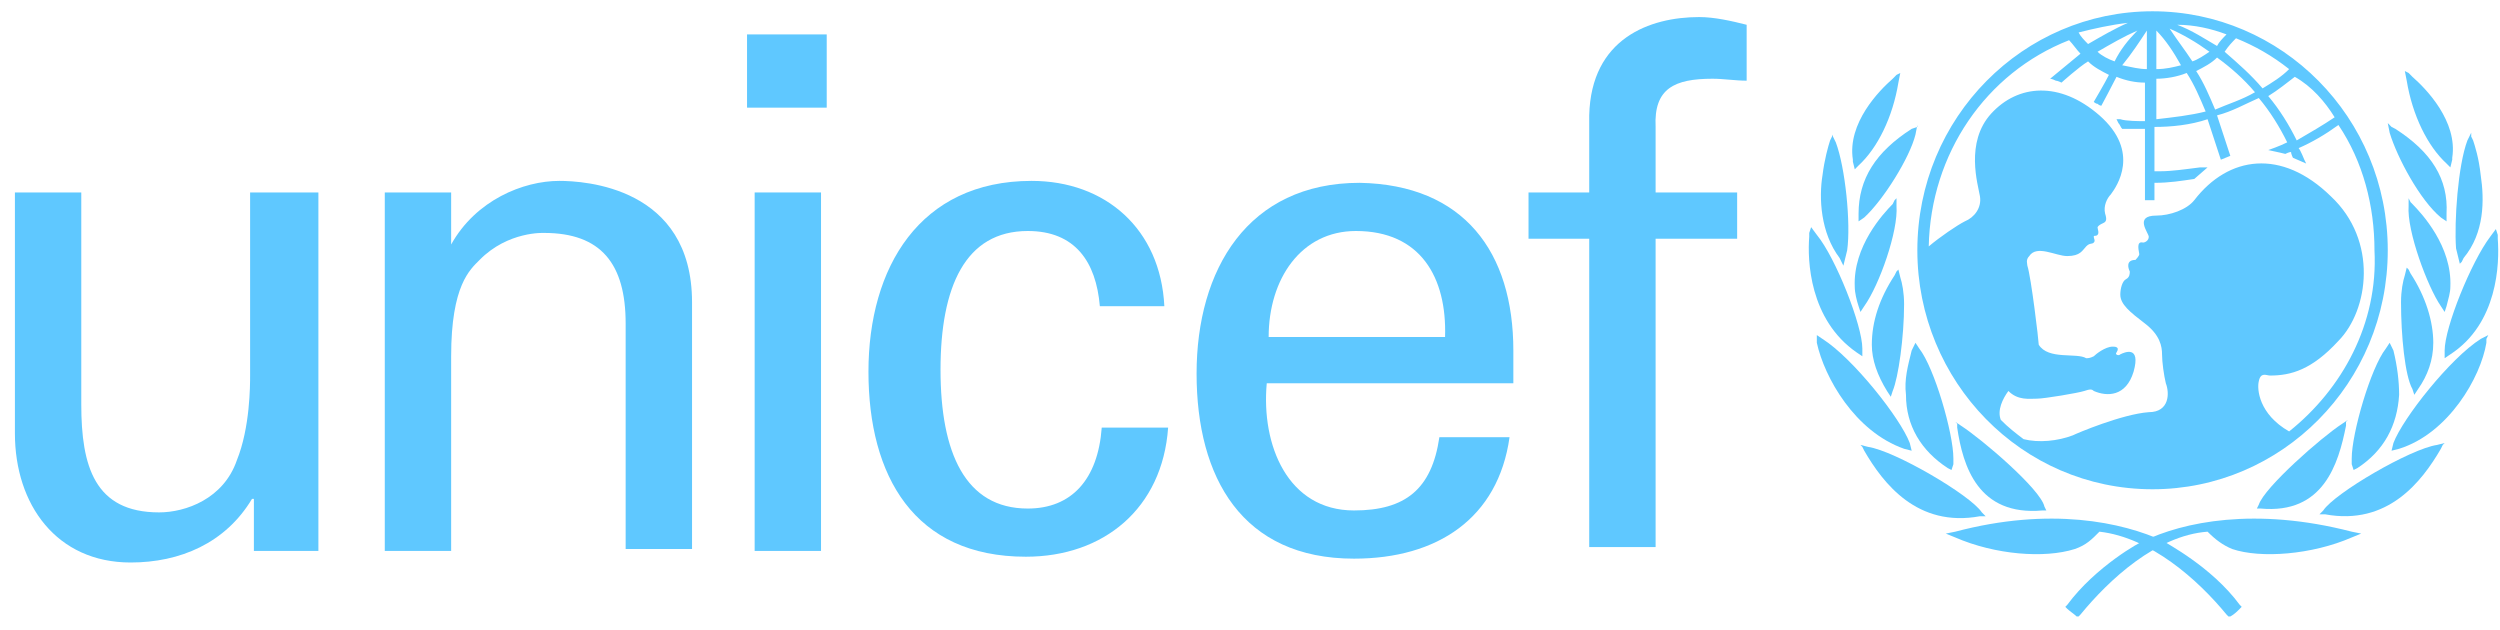 <svg width="115" height="29" viewBox="0 0 115 29" fill="none" xmlns="http://www.w3.org/2000/svg">
<path d="M99.017 0.519C93.084 0.519 88.198 5.395 88.198 11.513C88.198 17.541 92.997 22.506 99.017 22.506C104.951 22.506 109.837 17.63 109.837 11.513C109.837 5.395 104.951 0.519 99.017 0.519ZM107.394 5.395C106.87 5.75 106.259 6.105 105.649 6.459C105.3 5.75 104.863 5.041 104.34 4.42C104.776 4.154 105.212 3.8 105.561 3.534C106.347 3.977 106.957 4.686 107.394 5.395ZM102.856 1.76C103.729 2.115 104.514 2.558 105.3 3.179C104.951 3.534 104.514 3.8 104.078 4.066C103.555 3.445 102.944 2.913 102.333 2.381C102.507 2.115 102.682 1.938 102.856 1.76ZM103.729 4.243C103.118 4.597 102.508 4.775 101.897 5.041C101.635 4.42 101.373 3.8 101.024 3.268C101.373 3.09 101.722 2.913 101.984 2.647C102.595 3.09 103.206 3.622 103.729 4.243ZM102.42 1.583C102.246 1.76 102.071 1.938 101.984 2.115C101.373 1.76 100.85 1.406 100.152 1.14C100.937 1.14 101.722 1.317 102.42 1.583ZM101.635 2.381C101.373 2.558 101.111 2.736 100.85 2.824C100.501 2.292 100.152 1.849 99.803 1.317C100.413 1.583 101.024 1.938 101.635 2.381ZM99.192 1.406C99.628 1.849 99.977 2.381 100.326 3.002C99.977 3.09 99.628 3.179 99.192 3.179V1.406ZM99.192 3.622C99.628 3.622 100.152 3.534 100.588 3.356C100.937 3.888 101.199 4.509 101.46 5.129C100.762 5.307 99.977 5.395 99.192 5.484V3.622ZM98.756 1.406V3.179C98.407 3.179 98.058 3.09 97.621 3.002C98.058 2.47 98.407 1.938 98.756 1.406ZM97.272 2.824C97.011 2.736 96.662 2.558 96.487 2.381C97.098 2.026 97.709 1.672 98.32 1.406C97.883 1.849 97.534 2.292 97.272 2.824ZM97.883 1.051C97.272 1.317 96.662 1.672 96.051 2.026C95.876 1.849 95.702 1.672 95.615 1.494C96.313 1.317 97.098 1.14 97.883 1.051ZM105.3 19.846C103.904 19.049 103.816 17.896 103.904 17.541C103.991 17.098 104.253 17.275 104.427 17.275C105.387 17.275 106.347 17.009 107.568 15.68C108.964 14.261 109.4 11.069 107.219 9.03C104.951 6.814 102.507 7.169 100.937 9.208C100.588 9.651 99.803 9.917 99.192 9.917C98.145 9.917 98.843 10.715 98.843 10.892C98.843 11.069 98.668 11.158 98.581 11.158C98.232 11.069 98.407 11.601 98.407 11.69C98.407 11.779 98.232 11.956 98.232 11.956C97.796 11.956 97.883 12.311 97.97 12.488C97.97 12.577 97.971 12.754 97.796 12.843C97.621 12.931 97.534 13.286 97.534 13.552C97.534 13.995 97.971 14.35 98.668 14.882C99.367 15.414 99.454 15.945 99.454 16.3C99.454 16.655 99.541 17.275 99.628 17.63C99.803 18.073 99.803 18.96 98.843 18.96C97.621 19.049 95.527 19.935 95.353 20.024C94.655 20.29 93.782 20.378 93.084 20.201C92.735 19.935 92.386 19.669 92.037 19.314C91.863 18.871 92.125 18.339 92.386 17.985C92.823 18.428 93.346 18.339 93.695 18.339C94.044 18.339 95.615 18.073 95.876 17.985C96.138 17.896 96.225 17.896 96.313 17.985C96.923 18.251 97.796 18.251 98.145 17.098C98.494 15.857 97.709 16.212 97.534 16.3C97.447 16.389 97.272 16.3 97.36 16.212C97.534 15.945 97.272 15.945 97.185 15.945C96.836 15.945 96.4 16.3 96.313 16.389C96.138 16.477 96.051 16.477 95.964 16.477C95.527 16.212 94.219 16.566 93.782 15.857C93.782 15.68 93.433 12.754 93.259 12.222C93.259 12.133 93.172 11.956 93.346 11.779C93.695 11.247 94.568 11.779 95.091 11.779C95.702 11.779 95.789 11.513 95.964 11.335C96.138 11.158 96.225 11.247 96.313 11.158C96.4 11.069 96.313 10.981 96.313 10.892C96.313 10.803 96.4 10.892 96.487 10.803C96.574 10.715 96.487 10.537 96.487 10.449C96.662 10.183 97.011 10.36 96.836 9.828C96.749 9.474 96.923 9.119 97.098 8.942C97.36 8.587 98.494 6.991 96.574 5.307C94.742 3.711 92.823 3.888 91.601 5.218C90.38 6.548 90.99 8.498 91.078 9.03C91.165 9.562 90.816 10.005 90.38 10.183C90.031 10.36 89.245 10.892 88.722 11.335C88.809 7.08 91.339 3.356 95.178 1.849C95.353 2.026 95.527 2.292 95.702 2.47C95.266 2.824 94.306 3.622 94.306 3.622C94.306 3.622 94.393 3.622 94.568 3.711C94.655 3.711 94.829 3.8 94.829 3.8C94.829 3.8 95.615 3.09 96.051 2.824C96.313 3.09 96.662 3.268 97.011 3.445C96.836 3.8 96.313 4.686 96.313 4.686C96.313 4.686 96.4 4.775 96.487 4.775C96.574 4.863 96.662 4.863 96.662 4.863C96.662 4.863 97.185 3.888 97.36 3.534C97.796 3.711 98.232 3.8 98.668 3.8V5.573C98.407 5.573 97.796 5.573 97.534 5.484H97.36L97.447 5.661C97.534 5.75 97.534 5.839 97.621 5.927C97.796 5.927 98.407 5.927 98.668 5.927V9.208H99.105V8.41C99.803 8.41 100.326 8.321 100.937 8.232L101.548 7.7H101.199C100.501 7.789 99.89 7.878 99.367 7.878C99.367 7.878 99.192 7.878 99.105 7.878V5.839C99.89 5.839 100.762 5.75 101.548 5.484C101.722 6.016 102.159 7.346 102.159 7.346L102.595 7.169C102.595 7.169 102.158 5.839 101.984 5.307C102.682 5.129 103.293 4.775 103.904 4.509C104.427 5.129 104.863 5.839 105.212 6.548C104.863 6.725 104.34 6.903 104.34 6.903C104.776 6.991 105.125 7.08 105.125 7.08C105.125 7.08 105.3 6.991 105.387 6.991C105.387 7.08 105.474 7.257 105.474 7.257L106.085 7.523L105.998 7.346C105.998 7.346 105.823 6.903 105.736 6.814C106.347 6.548 106.957 6.193 107.568 5.75C108.702 7.434 109.226 9.474 109.226 11.513C109.4 14.882 107.743 17.896 105.3 19.846Z" fill="#5FC8FF"/>
<path d="M87.239 3.445L87.064 3.622C86.453 4.154 84.97 5.661 85.232 7.346V7.434L85.319 7.789L85.494 7.612C86.366 6.814 87.064 5.395 87.326 3.8L87.413 3.356L87.239 3.445Z" fill="#5FC8FF"/>
<path d="M84.272 6.282L84.185 6.459C84.097 6.725 83.923 7.346 83.836 8.055C83.661 9.119 83.749 10.715 84.621 11.867L84.796 12.222L84.97 11.513C85.144 10.271 84.883 7.7 84.447 6.548L84.272 6.193V6.282Z" fill="#5FC8FF"/>
<path d="M83.225 10.715V10.892C83.138 11.956 83.225 14.704 85.406 16.212L85.668 16.389V16.034C85.668 14.97 84.447 11.867 83.574 10.803L83.312 10.449L83.225 10.715Z" fill="#5FC8FF"/>
<path d="M83.574 15.768C83.923 17.364 85.319 19.846 87.588 20.644L87.937 20.733L87.849 20.378C87.413 19.226 85.232 16.477 83.836 15.591L83.574 15.414V15.768Z" fill="#5FC8FF"/>
<path d="M88.198 5.839L87.937 5.927C86.279 6.991 85.494 8.232 85.494 9.828V10.183L85.755 10.005C86.628 9.208 87.849 7.257 88.111 6.193L88.198 5.75V5.839Z" fill="#5FC8FF"/>
<path d="M87.151 9.208L87.064 9.385C86.628 9.828 85.232 11.335 85.319 13.197C85.319 13.463 85.406 13.818 85.494 14.084L85.581 14.35L85.755 14.084C86.453 13.108 87.326 10.626 87.239 9.474V9.119L87.151 9.208Z" fill="#5FC8FF"/>
<path d="M87.239 12.488L87.151 12.665C86.453 13.729 86.104 14.793 86.104 15.857C86.104 16.566 86.366 17.275 86.802 17.985L86.977 18.251L87.064 17.985C87.326 17.364 87.588 15.502 87.588 13.995C87.588 13.463 87.5 13.02 87.413 12.754L87.326 12.399L87.239 12.488Z" fill="#5FC8FF"/>
<path d="M87.937 16.123C87.762 16.832 87.588 17.453 87.675 18.162C87.675 19.581 88.373 20.733 89.594 21.531L89.769 21.62L89.856 21.354V21.088C89.856 19.935 88.984 16.921 88.286 16.034L88.111 15.768L87.937 16.123Z" fill="#5FC8FF"/>
<path d="M85.668 20.556L85.755 20.733C86.628 22.24 88.198 24.279 91.078 23.747H91.339L91.165 23.57C90.641 22.772 87.151 20.733 85.93 20.556L85.581 20.467L85.668 20.556Z" fill="#5FC8FF"/>
<path d="M89.943 24.457L89.507 24.545L89.943 24.723C91.776 25.52 94.044 25.698 95.44 25.255C95.964 25.077 96.225 24.811 96.574 24.457C98.93 24.723 101.111 26.673 102.42 28.269L102.508 28.358H102.595C102.769 28.269 102.944 28.091 103.031 28.003L103.118 27.914L103.031 27.826C101.722 26.052 99.628 24.988 99.541 24.9C97.621 24.013 94.306 23.304 89.943 24.457Z" fill="#5FC8FF"/>
<path d="M90.031 19.492V19.669C90.292 21.442 90.99 23.747 93.957 23.481H94.131L94.044 23.304C93.87 22.506 91.165 20.201 90.205 19.581L89.943 19.403L90.031 19.492Z" fill="#5FC8FF"/>
<path d="M110.622 3.268L110.709 3.711C110.971 5.307 111.669 6.725 112.541 7.523L112.716 7.7L112.803 7.346V7.257C113.065 5.573 111.582 4.066 110.971 3.534L110.796 3.356L110.622 3.268Z" fill="#5FC8FF"/>
<path d="M113.676 6.105L113.501 6.459C113.065 7.612 112.89 10.183 112.978 11.424L113.152 12.133L113.239 12.045L113.327 11.867C114.286 10.715 114.286 9.208 114.112 8.055C114.025 7.257 113.85 6.725 113.763 6.459L113.676 6.282V6.105Z" fill="#5FC8FF"/>
<path d="M114.81 10.537L114.548 10.892C113.676 12.045 112.454 15.059 112.454 16.123V16.477L112.716 16.3C114.897 14.882 114.984 12.133 114.897 10.981V10.803L114.81 10.537Z" fill="#5FC8FF"/>
<path d="M114.461 15.414L114.112 15.591C112.716 16.477 110.535 19.226 110.098 20.378L110.011 20.733L110.36 20.644C112.629 19.935 114.112 17.364 114.374 15.768V15.591L114.461 15.414Z" fill="#5FC8FF"/>
<path d="M109.837 5.661L109.924 6.105C110.273 7.257 111.32 9.208 112.28 10.005L112.541 10.183V9.828C112.629 8.232 111.843 6.991 110.186 5.927L110.011 5.839L109.837 5.661Z" fill="#5FC8FF"/>
<path d="M110.796 9.119V9.474C110.709 10.626 111.669 13.197 112.28 14.084L112.454 14.35L112.541 14.084C112.629 13.729 112.716 13.463 112.716 13.197C112.803 11.335 111.407 9.828 110.971 9.385L110.884 9.296L110.796 9.119Z" fill="#5FC8FF"/>
<path d="M110.709 12.311L110.622 12.665C110.535 12.931 110.447 13.374 110.447 13.906C110.447 15.414 110.622 17.275 110.971 17.896L111.058 18.162L111.233 17.896C111.669 17.275 111.931 16.566 111.931 15.768C111.931 14.793 111.582 13.64 110.884 12.577L110.796 12.399L110.709 12.311Z" fill="#5FC8FF"/>
<path d="M109.924 15.768L109.749 16.034C109.051 16.921 108.179 19.935 108.179 21.088C108.179 21.088 108.179 21.265 108.179 21.354L108.266 21.62L108.441 21.531C109.662 20.733 110.273 19.581 110.36 18.162C110.36 17.541 110.273 16.832 110.098 16.123L109.924 15.768Z" fill="#5FC8FF"/>
<path d="M112.454 20.378L112.105 20.467C110.884 20.644 107.394 22.683 106.87 23.481L106.696 23.659H106.957C109.837 24.191 111.407 22.151 112.28 20.644L112.367 20.467L112.454 20.378Z" fill="#5FC8FF"/>
<path d="M98.581 24.9C98.494 24.9 96.4 26.052 95.091 27.826L95.004 27.914L95.091 28.003C95.178 28.091 95.44 28.269 95.527 28.358H95.615L95.702 28.269C97.011 26.673 99.192 24.634 101.548 24.457C101.897 24.811 102.246 25.077 102.682 25.255C103.991 25.698 106.347 25.52 108.179 24.723L108.615 24.545L108.179 24.457C103.729 23.304 100.413 24.013 98.581 24.9Z" fill="#5FC8FF"/>
<path d="M108.004 19.314L107.743 19.492C106.783 20.112 104.165 22.418 103.904 23.215L103.816 23.393H103.991C106.87 23.659 107.568 21.354 107.917 19.581V19.403L108.004 19.314Z" fill="#5FC8FF"/>
<path d="M34.364 1.583H38.029V4.952H34.364V1.583ZM34.714 8.853H37.767V25.343H34.714V8.853Z" fill="#5FC8FF"/>
<path d="M14.646 8.853V25.343H11.679V22.949H11.592C10.37 24.988 8.276 25.875 6.008 25.875C2.605 25.875 0.686 23.215 0.686 19.935V8.853H3.739V18.605C3.739 21.442 4.35 23.57 7.317 23.57C8.538 23.57 10.283 22.949 10.894 21.176C11.505 19.669 11.505 17.719 11.505 17.275V8.853H14.646Z" fill="#5FC8FF"/>
<path d="M20.753 11.247C21.887 9.208 24.069 8.321 25.727 8.321C26.861 8.321 31.834 8.587 31.834 13.906V25.255H28.78V14.882C28.78 12.133 27.646 10.715 25.029 10.715C25.029 10.715 23.371 10.626 22.062 11.956C21.626 12.399 20.753 13.108 20.753 16.389V25.343H17.7V8.853H20.753V11.247Z" fill="#5FC8FF"/>
<path d="M50.593 14.084C50.419 12.045 49.459 10.626 47.278 10.626C44.398 10.626 43.264 13.197 43.264 17.009C43.264 20.822 44.398 23.393 47.278 23.393C49.284 23.393 50.506 22.063 50.68 19.669H53.734C53.472 23.393 50.768 25.609 47.19 25.609C42.042 25.609 39.949 21.886 39.949 17.098C39.949 12.311 42.304 8.321 47.452 8.321C50.855 8.321 53.385 10.537 53.56 14.084H50.593Z" fill="#5FC8FF"/>
<path d="M58.271 17.63C58.01 20.467 59.231 23.481 62.285 23.481C64.641 23.481 65.862 22.506 66.211 20.112H69.439C68.916 23.836 66.124 25.698 62.285 25.698C57.137 25.698 55.043 21.974 55.043 17.187C55.043 12.399 57.399 8.41 62.547 8.41C67.345 8.498 69.614 11.601 69.614 16.123V17.63H58.271ZM66.473 15.502C66.56 12.754 65.339 10.626 62.372 10.626C59.842 10.626 58.358 12.843 58.358 15.502H66.473Z" fill="#5FC8FF"/>
<path d="M73.104 25.166V10.981H70.312V8.853H73.104V5.307C73.191 1.76 75.896 0.785 78.165 0.785C78.862 0.785 79.648 0.963 80.346 1.14V3.711C79.822 3.711 79.299 3.622 78.775 3.622C77.03 3.622 76.07 4.066 76.158 5.839V8.853H79.909V10.981H76.158V25.166H73.104Z" fill="#5FC8FF"/>
</svg>
